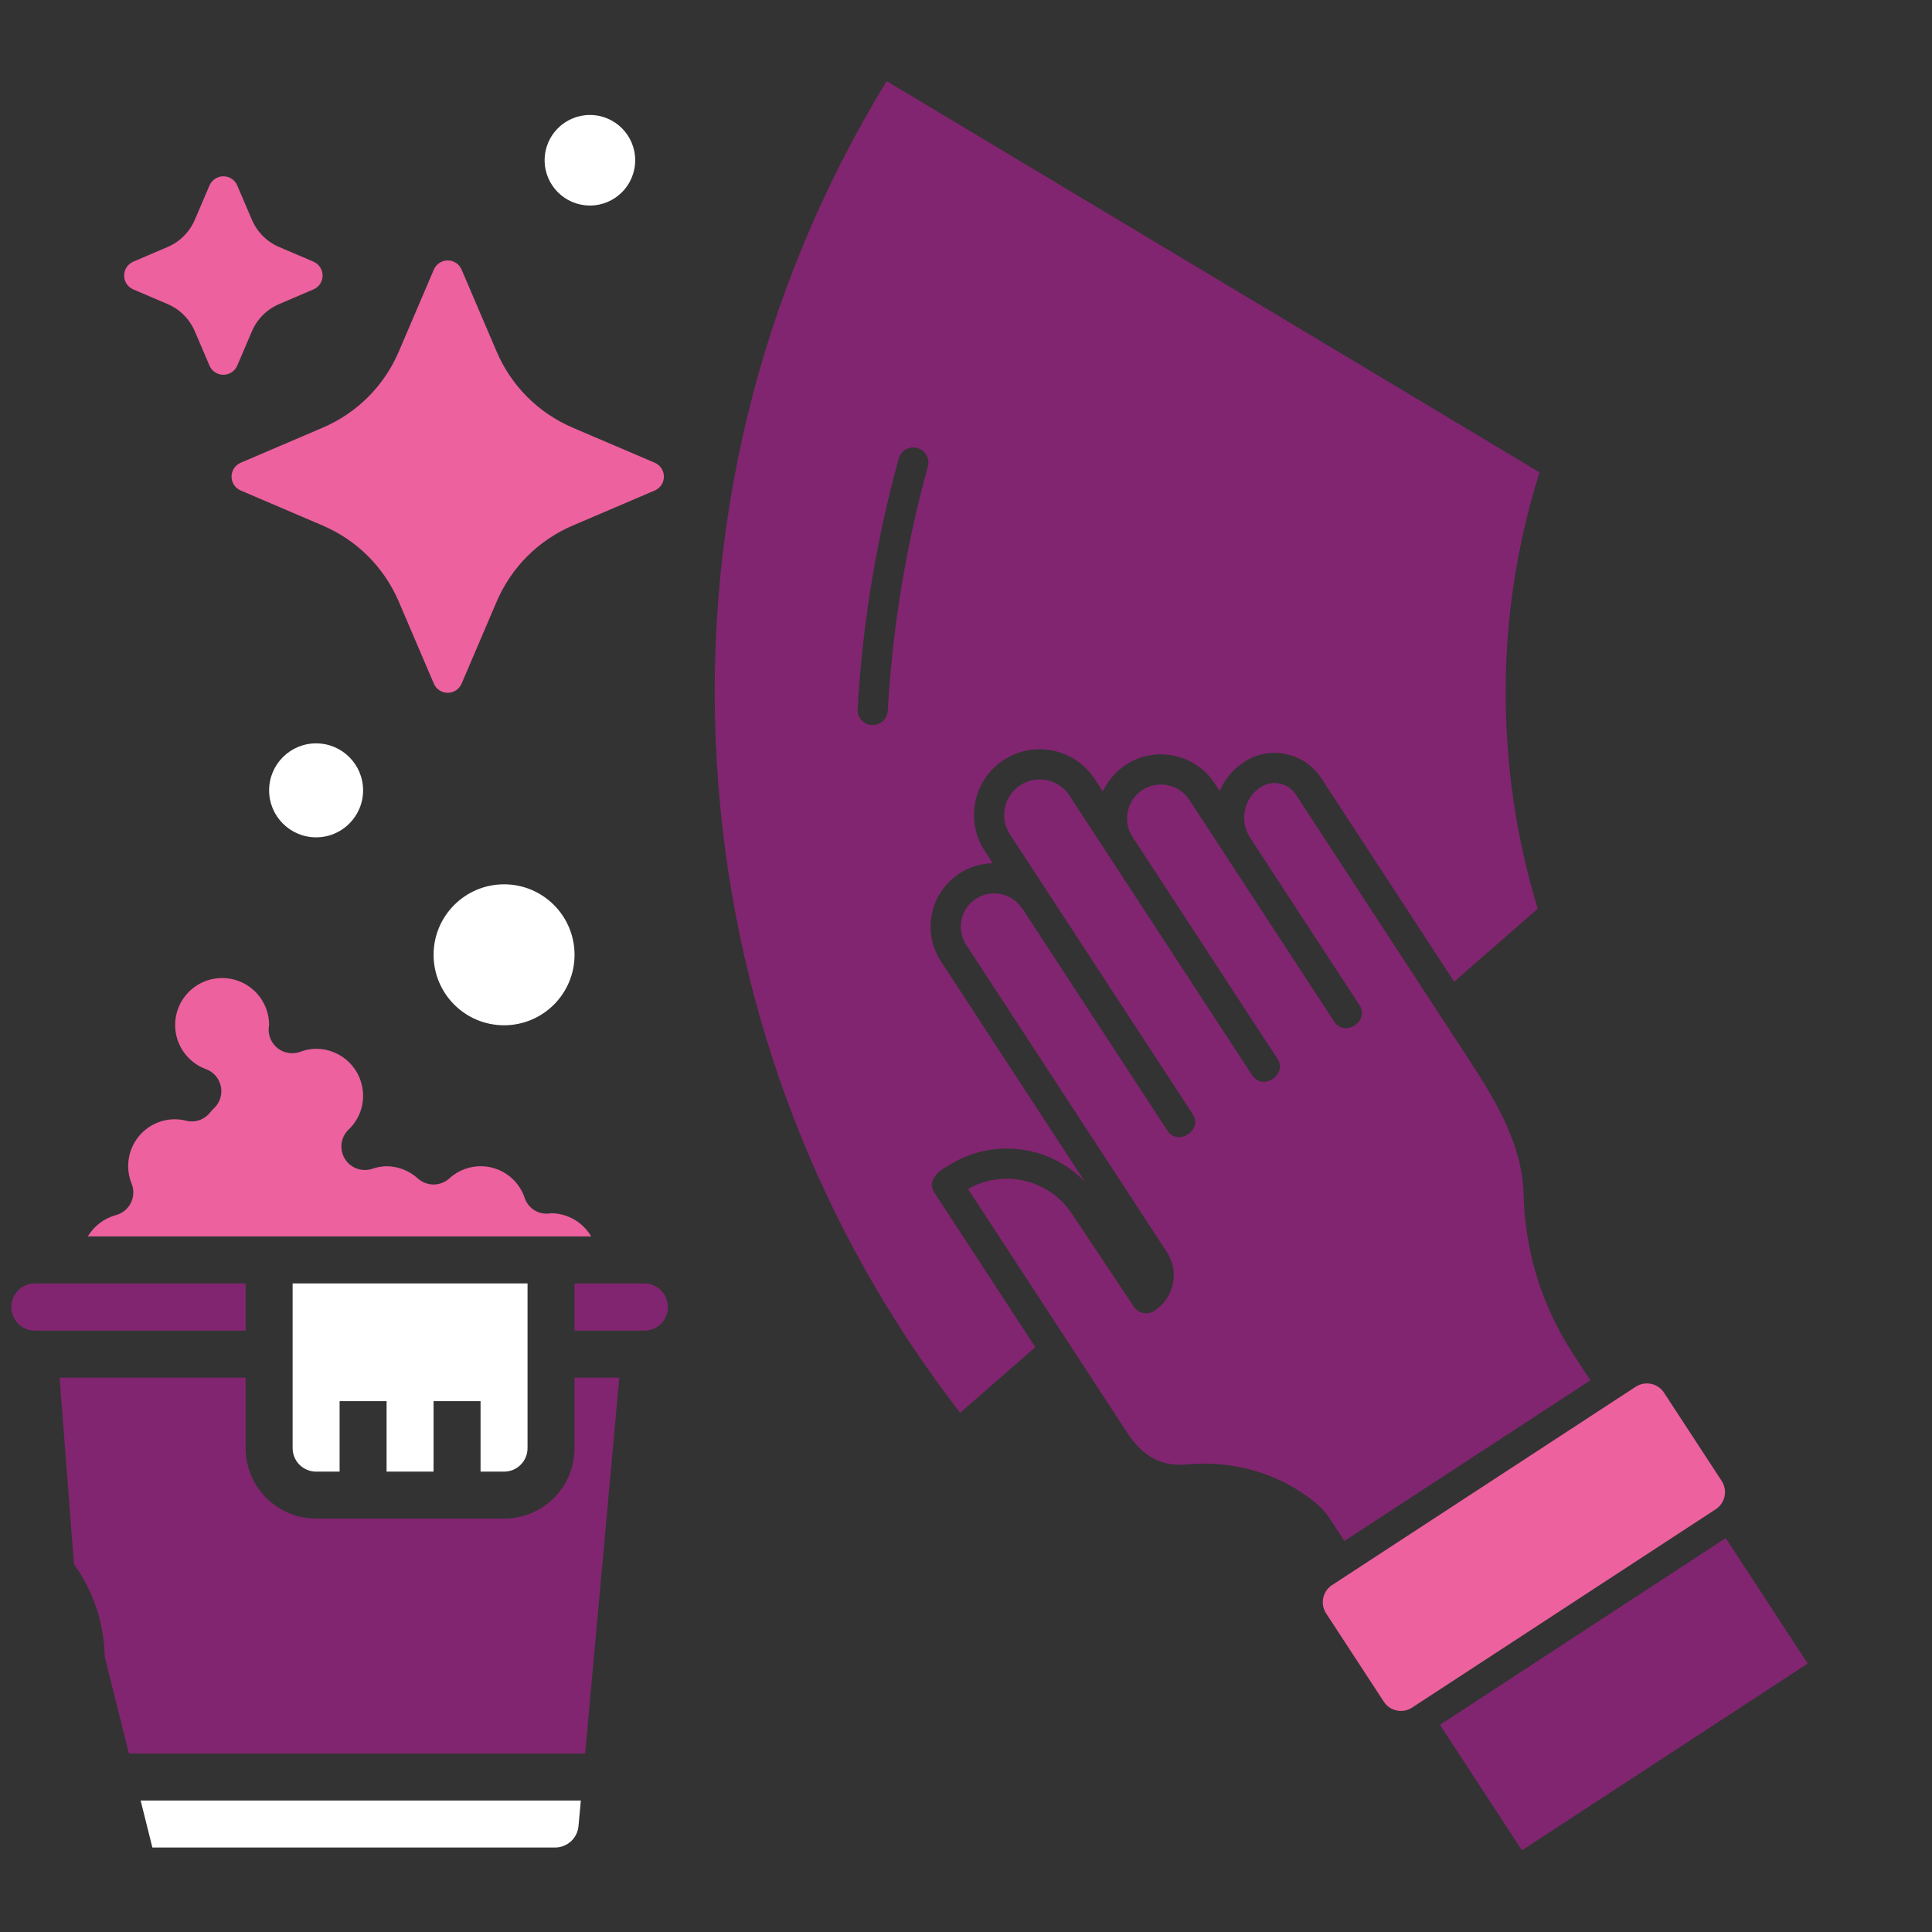 <svg width="512" height="512" viewBox="0 0 512 512" fill="none" xmlns="http://www.w3.org/2000/svg">
<rect x="0" y="0" width="512" height="512" fill="#333333" stroke="none"/>
<path d="M190.379 208.078C195.138 268.96 217.272 326.377 254.452 374.402L274.373 357.016L247.644 316.095C245.581 313.071 248.531 310.33 251.112 309.053C257.532 304.859 265.199 303.417 272.705 304.991C278.44 306.194 283.555 309.048 287.519 313.193L249.366 254.782C246.907 251.018 246.061 246.523 246.985 242.123C247.908 237.723 250.489 233.946 254.253 231.488C256.929 229.74 259.976 228.825 263.095 228.764L260.955 225.488C258.411 221.594 257.536 216.942 258.491 212.39C259.446 207.838 262.116 203.93 266.011 201.387C274.05 196.136 284.863 198.406 290.113 206.443L292.277 209.755C293.568 206.957 295.616 204.47 298.38 202.665C306.222 197.543 316.769 199.755 321.892 207.597L323.209 209.614C324.538 206.569 326.728 203.861 329.711 201.912C336.52 197.468 345.675 199.386 350.119 206.193L385.365 260.151L407.513 240.821C403.386 227.277 400.733 213.214 399.619 198.979C397.653 173.818 400.47 149.006 407.99 125.178L234.978 21.496C200.636 77.687 185.223 142.111 190.379 208.078ZM230.489 157.408C232.349 145.352 234.935 133.278 238.174 121.523C238.762 119.393 240.964 118.143 243.093 118.729C245.223 119.316 246.474 121.518 245.887 123.648C242.73 135.107 240.209 146.876 238.396 158.628C236.882 168.433 235.829 178.44 235.263 188.374C235.142 190.502 233.378 192.147 231.274 192.147C231.197 192.147 231.121 192.145 231.043 192.141C228.838 192.016 227.151 190.126 227.277 187.92C227.856 177.731 228.936 167.465 230.489 157.408Z" fill="#812570"/>
<path d="M348.427 398.079C349.992 399.333 351.354 400.834 352.462 402.53L356.279 408.375L421.459 365.8L416.845 358.737C408.644 346.181 404.123 331.62 403.774 316.63C403.469 303.551 396.68 292.113 389.146 280.578L343.417 210.571C341.383 207.457 337.196 206.579 334.081 208.613C329.625 211.523 328.367 217.516 331.275 221.973L360.227 266.298C363.131 270.603 356.301 275.058 353.53 270.673L315.189 211.975C312.478 207.825 306.896 206.655 302.75 209.366C298.604 212.074 297.433 217.649 300.136 221.797L338.482 280.502C341.377 284.799 334.581 289.269 331.785 284.877L283.411 210.821C280.573 206.477 274.73 205.25 270.382 208.088C268.277 209.463 266.833 211.576 266.317 214.037C265.801 216.498 266.274 219.013 267.649 221.118L316.023 295.175C318.918 299.472 312.121 303.942 309.326 299.55L270.899 240.721L270.847 240.755C269.557 238.78 267.576 237.426 265.267 236.942C262.959 236.459 260.6 236.901 258.625 238.191C256.65 239.481 255.296 241.463 254.812 243.771C254.328 246.08 254.771 248.438 256.061 250.413L309.222 331.799C310.867 334.316 311.432 337.323 310.815 340.265C310.198 343.208 308.472 345.734 305.955 347.378C304.115 348.578 301.653 348.072 300.437 346.245L284.166 321.798C281.122 317.138 276.475 313.962 271.061 312.826C266.058 311.777 260.95 312.587 256.548 315.105L298.8 379.79C304.098 387.901 310.062 388.47 314.665 388.069C327.022 386.979 338.963 390.492 348.273 397.958L348.428 398.083L348.427 398.079Z" fill="#812570"/>
<path d="M381.605 457.104L457.332 407.614L479.06 440.861L403.333 490.35L381.605 457.104Z" fill="#812570"/>
<path d="M436.435 366.62C435.419 366.62 434.392 366.905 433.48 367.5L353.008 420.064C351.796 420.856 350.965 422.072 350.668 423.489C350.37 424.906 350.643 426.353 351.435 427.565L366.717 450.961C367.509 452.173 368.725 453.004 370.142 453.301C371.559 453.597 373.005 453.325 374.218 452.534L454.69 399.97C457.192 398.335 457.898 394.97 456.264 392.469L440.982 369.073C439.943 367.484 438.206 366.619 436.435 366.619V366.62Z" fill="#EC619E"/>
<path d="M85.497 139.269C94.618 143.169 101.79 150.341 105.691 159.463L114.972 181.172C115.601 182.645 117.048 183.6 118.65 183.6C120.252 183.6 121.699 182.645 122.328 181.172L131.609 159.463C135.51 150.34 142.682 143.169 151.803 139.268L173.513 129.986C174.986 129.357 175.941 127.91 175.941 126.308C175.941 124.706 174.986 123.26 173.513 122.63L151.803 113.349C142.682 109.449 135.51 102.277 131.609 93.155L122.328 71.446C121.699 69.973 120.252 69.018 118.65 69.018C117.048 69.018 115.601 69.973 114.972 71.446L105.691 93.155C101.79 102.278 94.618 109.449 85.497 113.349L63.787 122.63C62.314 123.26 61.359 124.707 61.359 126.308C61.359 127.909 62.314 129.356 63.787 129.986L85.497 139.269Z" fill="#EC619E"/>
<path d="M62.873 96.892L66.758 87.807C68.154 84.544 70.719 81.977 73.984 80.582L83.07 76.698C84.543 76.068 85.498 74.621 85.498 73.02C85.498 71.419 84.543 69.972 83.07 69.342L73.984 65.459C70.719 64.063 68.154 61.497 66.758 58.232L62.873 49.148C62.243 47.676 60.797 46.721 59.196 46.721C57.593 46.721 56.147 47.676 55.517 49.149L51.633 58.234C50.237 61.497 47.672 64.064 44.407 65.459L35.322 69.343C33.849 69.973 32.895 71.42 32.895 73.021C32.895 74.622 33.849 76.069 35.322 76.699L44.407 80.582C47.672 81.978 50.237 84.544 51.633 87.808L55.517 96.892C56.147 98.365 57.593 99.32 59.196 99.32C60.797 99.32 62.243 98.364 62.873 96.892Z" fill="#EC619E"/>
<path d="M156.332 54.469C162.959 54.469 168.332 49.096 168.332 42.469C168.332 35.841 162.959 30.469 156.332 30.469C149.705 30.469 144.332 35.841 144.332 42.469C144.332 49.096 149.705 54.469 156.332 54.469Z" fill="white"/>
<path d="M133.584 271.708C143.899 271.708 152.261 263.346 152.261 253.031C152.261 242.716 143.899 234.354 133.584 234.354C123.268 234.354 114.906 242.716 114.906 253.031C114.906 263.346 123.268 271.708 133.584 271.708Z" fill="white"/>
<path d="M83.772 221.903C90.649 221.903 96.223 216.328 96.223 209.452C96.223 202.575 90.649 197 83.772 197C76.895 197 71.32 202.575 71.32 209.452C71.32 216.328 76.895 221.903 83.772 221.903Z" fill="white"/>
<path d="M9.066 352.643H65.097V340.123H9.066C7.44 340.174 5.897 340.856 4.765 342.025C3.633 343.193 3 344.756 3 346.383C3 348.01 3.633 349.573 4.765 350.741C5.897 351.91 7.44 352.592 9.066 352.643Z" fill="#812570"/>
<path d="M133.579 389.998C135.23 389.998 136.813 389.342 137.981 388.174C139.149 387.007 139.804 385.423 139.804 383.772V340.123H77.547V383.772C77.547 385.423 78.203 387.007 79.37 388.174C80.538 389.342 82.121 389.998 83.773 389.998H89.998V371.32H102.45V389.998H114.901V371.32H127.353V389.998H133.579Z" fill="white"/>
<path d="M146.031 321.515C145.768 321.58 145.499 321.615 145.228 321.621C143.881 321.711 142.542 321.349 141.423 320.594C140.304 319.839 139.467 318.733 139.046 317.45C138.394 315.506 137.266 313.756 135.766 312.36C134.265 310.963 132.439 309.963 130.454 309.452C128.468 308.941 126.386 308.935 124.398 309.434C122.409 309.932 120.577 310.92 119.068 312.307C117.924 313.336 116.441 313.906 114.903 313.906C113.364 313.906 111.881 313.336 110.738 312.307C108.469 310.242 105.518 309.087 102.451 309.064C101.141 309.087 99.844 309.323 98.61 309.761C97.269 310.194 95.822 310.16 94.504 309.664C93.185 309.169 92.074 308.24 91.351 307.031C90.628 305.822 90.337 304.404 90.525 303.008C90.712 301.612 91.368 300.321 92.384 299.345C93.6 298.192 94.569 296.803 95.229 295.262C95.89 293.722 96.229 292.063 96.225 290.387C96.225 287.084 94.913 283.917 92.578 281.582C90.243 279.247 87.076 277.935 83.774 277.935C82.328 277.952 80.896 278.226 79.546 278.744C78.567 279.1 77.515 279.203 76.486 279.047C75.456 278.89 74.482 278.477 73.653 277.847C72.825 277.216 72.167 276.388 71.742 275.437C71.316 274.487 71.135 273.445 71.216 272.407C71.216 272.282 71.297 271.684 71.316 271.554C71.3 269.28 70.663 267.055 69.472 265.118C68.281 263.181 66.583 261.607 64.562 260.567C62.54 259.527 60.273 259.06 58.005 259.217C55.737 259.374 53.555 260.149 51.696 261.458C49.837 262.767 48.372 264.56 47.46 266.642C46.548 268.724 46.223 271.017 46.521 273.271C46.819 275.524 47.728 277.654 49.15 279.427C50.572 281.201 52.452 282.552 54.587 283.333C55.586 283.701 56.474 284.318 57.166 285.127C57.858 285.935 58.331 286.908 58.54 287.951C58.749 288.995 58.687 290.074 58.361 291.087C58.034 292.1 57.453 293.012 56.673 293.736C56.289 294.107 55.931 294.504 55.602 294.925C54.861 295.827 53.879 296.501 52.771 296.869C51.663 297.237 50.473 297.284 49.339 297.005C48.384 296.762 47.404 296.631 46.419 296.612C44.382 296.603 42.374 297.096 40.573 298.047C38.772 298.999 37.233 300.379 36.093 302.067C34.952 303.755 34.245 305.698 34.034 307.724C33.823 309.75 34.114 311.797 34.883 313.683C35.211 314.499 35.362 315.375 35.327 316.253C35.292 317.131 35.071 317.992 34.68 318.779C34.288 319.566 33.734 320.261 33.054 320.819C32.375 321.376 31.585 321.783 30.736 322.013C27.608 322.863 24.931 324.891 23.266 327.673H156.684C155.593 325.812 154.038 324.266 152.171 323.186C150.304 322.107 148.188 321.531 146.031 321.515Z" fill="#EC619E"/>
<path d="M152.262 383.773C152.262 388.726 150.294 393.477 146.791 396.98C143.288 400.482 138.538 402.45 133.584 402.45H83.778C78.825 402.45 74.074 400.482 70.571 396.98C67.069 393.477 65.101 388.726 65.101 383.773V365.096H15.793L19.597 414.497C24.743 421.648 27.586 430.199 27.746 439.008L34.165 464.708H155.063L164.122 365.096H152.262V383.773Z" fill="#812570"/>
<path d="M170.935 340.123H152.258V352.643H170.935C172.561 352.592 174.103 351.91 175.236 350.741C176.368 349.573 177.001 348.01 177.001 346.383C177.001 344.756 176.368 343.193 175.236 342.025C174.103 340.856 172.561 340.174 170.935 340.123Z" fill="#812570"/>
<path d="M40.382 489.61H147.111C148.664 489.608 150.16 489.026 151.306 487.978C152.452 486.93 153.165 485.491 153.305 483.944L153.928 477.158H37.27L40.382 489.61Z" fill="white"/>
</svg>
